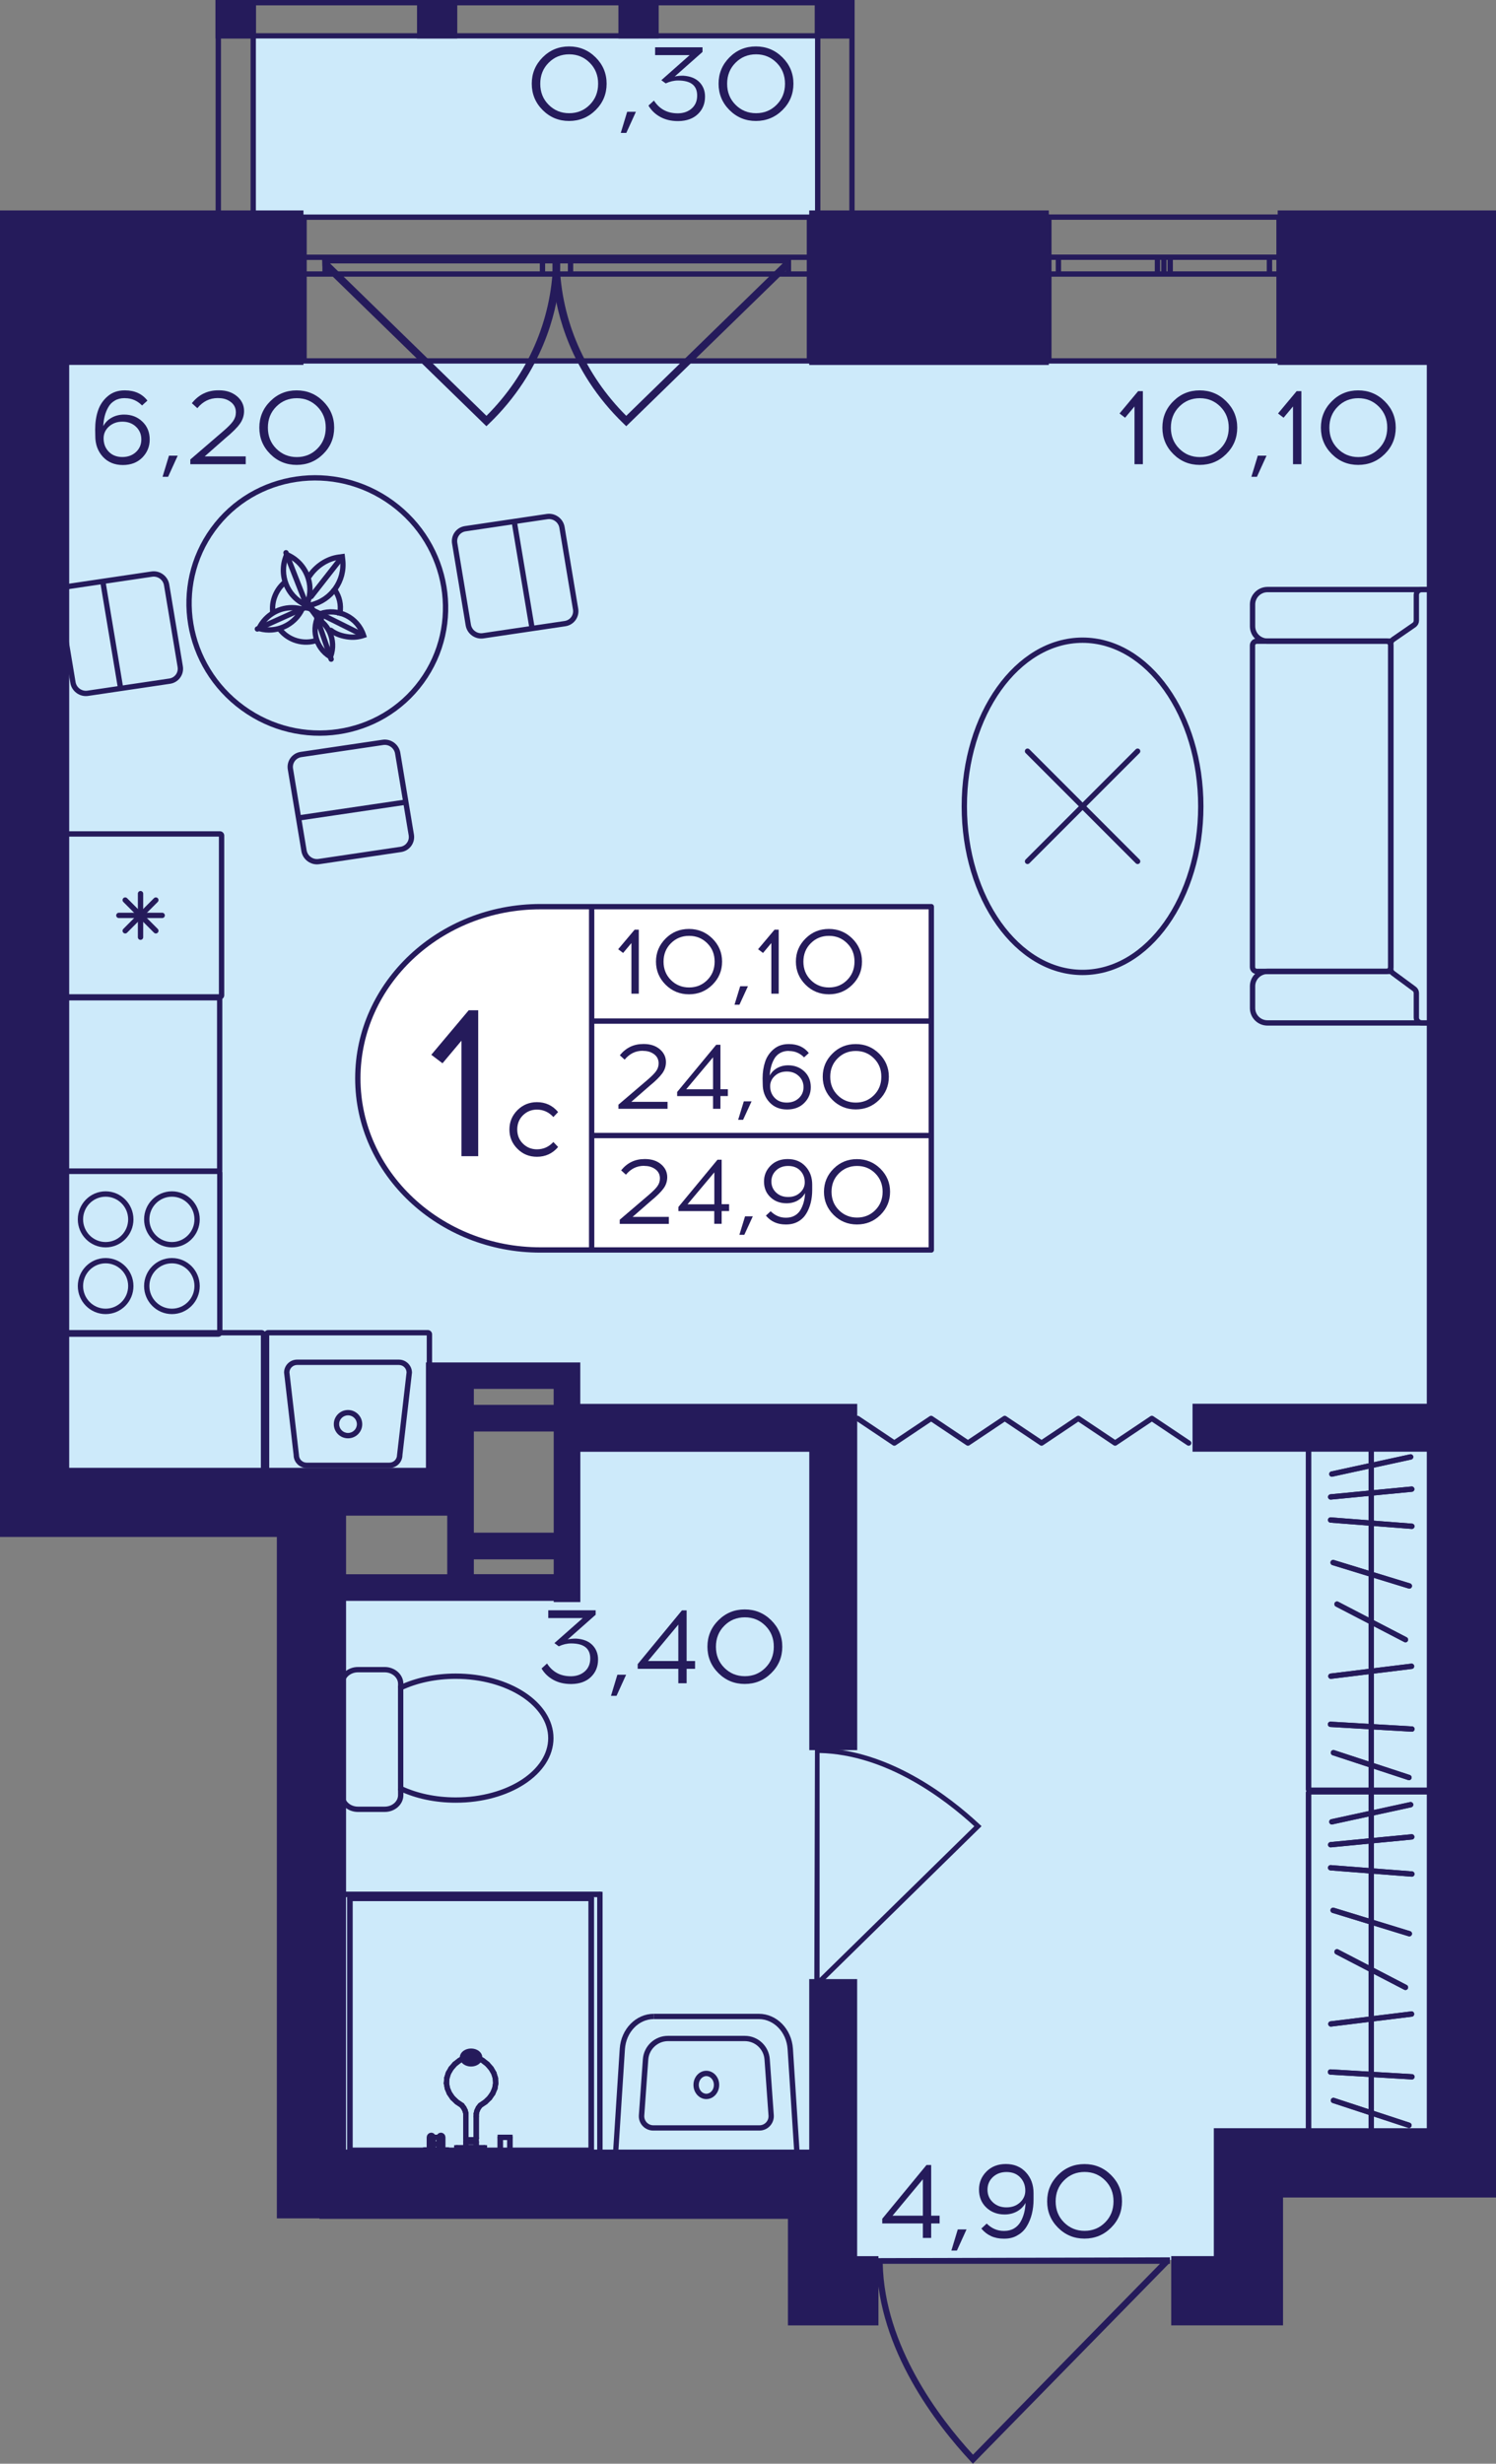 <?xml version="1.0" encoding="utf-8"?>
<!-- Generator: Adobe Illustrator 24.3.0, SVG Export Plug-In . SVG Version: 6.00 Build 0)  -->
<svg version="1.1" id="Слой_1" xmlns="http://www.w3.org/2000/svg" xmlns:xlink="http://www.w3.org/1999/xlink" x="0px" y="0px"
	 viewBox="0 0 243.04 400" style="enable-background:new 0 0 243.04 400;" xml:space="preserve">
<rect x="0" y="0" width="243.04" height="400" fill="#808080" stroke="none"/>
<path style="fill:#CDEAFA;" d="M48.87,356.35c28.83,0,57.66,0,86.49,0c0,3.52,0,7.04,0,10.56c21.91,0,43.82,0,65.73,0
	c0-4.67,0-9.35,0-14.02c12.69,0,25.37,0,38.06,0c0-98.02,0-196.05,0-294.07c-78.42,0-156.84,0-235.26,0c0,61.18,0,122.36,0,183.55
	c23.06,0,46.13,0,69.19,0c0-6.92,0-13.84,0-20.76c6.92,1.15,13.84,2.31,20.76,3.46c0,10.38,0,20.76,0,31.14
	c-14.99,1.09-29.98,2.18-44.98,3.27C48.87,291.76,48.87,324.06,48.87,356.35z"/>
<rect x="40.84" y="5.62" transform="matrix(-1 -1.224647e-16 1.224647e-16 -1 173.786 40.528)" style="fill:#CDEAFA;" width="92.11" height="29.28"/>
<g>
	<path style="fill:none;stroke:#251B5B;stroke-width:0.865;stroke-miterlimit:10;" d="M49.4,35.26l82.1,0V58.6l-82.1,0V35.26z
		 M131.5,35.26l-82.1,0 M131.5,58.6l-82.1,0 M131.5,41.77h-3.41v2.72h3.41V41.77z M90.42,44.49h2.27v-2.72h-2.27V44.49z
		 M128.09,41.77h-35.4v2.72h35.4V41.77z M90.42,41.77h-2.29v2.72l2.29,0V41.77z M49.4,44.49h3.41v-2.72H49.4V44.49z M88.13,41.77
		H52.81v2.72h35.32V41.77z M131.5,41.77h-3.41 M128.09,41.77v2.72 M128.09,44.49h3.41 M90.42,44.49h2.27 M92.69,44.49v-2.72
		 M92.69,41.77h-2.27 M128.09,41.77h-35.4 M92.69,44.49h35.4 M90.42,41.77h-2.29 M88.13,41.77v2.72 M88.13,44.49l2.29,0 M49.4,44.49
		h3.41 M52.81,44.49v-2.72 M52.81,41.77H49.4 M88.13,41.77H52.81 M52.81,44.49h35.32"/>
</g>
<g>
	<path style="fill:none;stroke:#251B5B;stroke-width:0.865;stroke-miterlimit:10;" d="M170.4,35.25l37.39,0V58.6l-37.39,0V35.25z
		 M207.79,35.25l-37.39,0 M207.79,58.6l-37.39,0 M207.79,41.76h-1.55v2.73h1.55V41.76z M189.08,44.49h1.03v-2.73h-1.03V44.49z
		 M206.23,41.76h-16.12v2.73h16.12V41.76z M189.08,41.76h-1.04v2.73h1.04V41.76z M170.4,44.49h1.55v-2.73h-1.55V44.49z
		 M188.04,41.76h-16.09v2.73l16.09,0V41.76z M207.79,41.76h-1.55 M206.23,41.76v2.73 M206.23,44.49h1.55 M189.08,44.49h1.03
		 M190.11,44.49v-2.73 M190.11,41.76h-1.03 M206.23,41.76h-16.12 M190.11,44.49h16.12 M189.08,41.76h-1.04 M188.04,41.76v2.73
		 M188.04,44.49h1.04 M170.4,44.49h1.55 M171.95,44.49v-2.73 M171.95,41.76h-1.55 M188.04,41.76h-16.09 M171.95,44.49l16.09,0"/>
</g>
<g>
	<rect x="35.03" y="0" style="fill:#251B5B;" width="6.54" height="6.25"/>
	<rect x="132.36" y="0" style="fill:#251B5B;" width="6.43" height="6.25"/>
	<rect x="100.47" y="0" style="fill:#251B5B;" width="6.54" height="6.25"/>
	<rect x="67.75" y="0" style="fill:#251B5B;" width="6.54" height="6.25"/>
	<g>
		<path style="fill:#251B5B;" d="M40.71,0.87l0,37.69h-4.81l0-37.69H40.71 M41.57,0h-6.54l0,39.42h6.54L41.57,0L41.57,0z"/>
	</g>
	<g>
		<path style="fill:#251B5B;" d="M137.98,0.87l0,37.69h-4.7l0-37.69H137.98 M138.84,0h-6.43l0,39.42h6.43L138.84,0L138.84,0z"/>
	</g>
	<g>
		<path style="fill:#251B5B;" d="M137.92,0.87v4.52l-102.03,0V0.87L137.92,0.87 M138.79,0L35.03,0v6.25l103.76,0V0L138.79,0z"/>
	</g>
</g>
<g>
	<path style="fill:#251B5B;" d="M101.29,68.76c-2.12-2.04-3.96-4.27-5.52-6.65c-5.56-8.51-5.95-16.46-6-18.07
		c-0.03-1.02-0.01-1.86,0.02-2.39c0.36-0.01,0.72-0.03,1.07-0.04h37.49l0.09-0.08c-0.02,0.58-0.04,1.16-0.06,1.74l-26.64,25.93
		L101.29,68.76z M127.15,42.77H90.92c0.29,9.3,4.08,18.02,10.82,24.74L127.15,42.77z"/>
	<path style="fill:#251B5B;" d="M79.48,68.76c2.12-2.04,3.96-4.27,5.52-6.65c5.56-8.51,5.95-16.46,6-18.07
		c0.03-1.02,0.01-1.86-0.02-2.39c-0.36-0.01-0.72-0.03-1.07-0.04H52.41l-0.09-0.08c0.02,0.58,0.04,1.16,0.06,1.74l26.64,25.93
		L79.48,68.76z M53.62,42.77h36.23c-0.29,9.3-4.08,18.02-10.82,24.74L53.62,42.77z"/>
</g>
<polyline style="fill:none;stroke:#251B5B;stroke-width:0.865;stroke-linecap:round;stroke-linejoin:round;stroke-miterlimit:10;" points="
	139.32,230.29 145.29,234.29 151.27,230.29 157.25,234.29 163.23,230.29 169.21,234.29 175.18,230.29 181.16,234.29 187.13,230.29 
	193.11,234.29 "/>
<path style="fill:#251B5B;" d="M142.28,366.62c0,0.31,0.01,0.6,0.01,0.92h0.13c0.31,13.93,9.66,26.05,15.29,32.09l0.35,0.37
	l31.81-32.46h0.2c0-0.35,0-0.7,0-1.05C174.13,366.53,158.21,366.58,142.28,366.62z M188.45,367.54l-30.38,30.99
	c-5.55-6.04-14.36-17.71-14.66-30.99L188.45,367.54z"/>
<path style="fill:#251B5B;" d="M132.4,283.69c0.25,0,0.49,0.01,0.74,0.01v0.11c11.29,0.25,21.13,7.84,26.02,12.4l0.3,0.28
	l-26.32,25.8v0.17c-0.28,0-0.57,0-0.85,0C132.33,309.53,132.37,296.61,132.4,283.69z M133.15,321.14l25.14-24.64
	c-4.9-4.5-14.36-11.65-25.14-11.89L133.15,321.14z"/>
<g>
	<path style="fill:none;stroke:#251B5B;stroke-width:0.865;stroke-miterlimit:10;" d="M234.37,101.68v-3.55
		c0-1.33-1.09-2.41-2.42-2.41h-0.97l-25.07,0c-1.33,0-2.42,1.09-2.42,2.41v3.55c0,1.34,1.09,2.41,2.42,2.41l20.17,0"/>
	<path style="fill:none;stroke:#251B5B;stroke-width:0.865;stroke-miterlimit:10;" d="M234.37,160.12v3.55
		c0,1.34-1.09,2.41-2.42,2.41h-0.97l-25.07,0c-1.33,0-2.42-1.07-2.42-2.41v-3.55c0-1.33,1.09-2.41,2.42-2.41l20.14,0"/>
	<path style="fill:none;stroke:#251B5B;stroke-width:0.865;stroke-miterlimit:10;" d="M203.48,157.01l0-52.21
		c0-0.39,0.31-0.7,0.7-0.7l21.07,0c0.39,0,0.7,0.31,0.7,0.7l0,52.21c0,0.39-0.31,0.7-0.7,0.7h-21.07
		C203.79,157.71,203.48,157.4,203.48,157.01z"/>
	<path style="fill:none;stroke:#251B5B;stroke-width:0.865;stroke-miterlimit:10;" d="M229.75,160.55l-3.46-2.55
		c-0.22-0.16-0.35-0.42-0.35-0.69l0-52.77c0-0.28,0.14-0.55,0.37-0.71l3.42-2.36c0.23-0.16,0.37-0.43,0.37-0.71v-4.18
		c0-0.48,0.39-0.86,0.87-0.86h0.97c1.34,0,2.42,1.08,2.42,2.41l0,65.54c0,1.33-1.09,2.41-2.42,2.41h-0.97
		c-0.48,0-0.87-0.39-0.87-0.86v-3.98C230.1,160.97,229.98,160.72,229.75,160.55z"/>
</g>
<g>
	
		<ellipse style="fill:none;stroke:#251B5B;stroke-width:0.865;stroke-miterlimit:10;" cx="175.87" cy="130.91" rx="19.21" ry="26.97"/>
	<g>
		
			<line style="fill:none;stroke:#251B5B;stroke-width:0.865;stroke-linecap:round;stroke-miterlimit:10;" x1="184.82" y1="139.85" x2="166.93" y2="121.96"/>
		
			<line style="fill:none;stroke:#251B5B;stroke-width:0.865;stroke-linecap:round;stroke-miterlimit:10;" x1="184.82" y1="121.96" x2="166.93" y2="139.85"/>
	</g>
</g>
<g>
	<g>
		<g>
			<path style="fill:#251B5B;" d="M232.51,291.34v55.35h-19.49v-55.35H232.51 M232.77,290.48h-20.01c-0.33,0-0.6,0.27-0.6,0.6v55.88
				c0,0.33,0.27,0.6,0.6,0.6h20.01c0.33,0,0.6-0.27,0.6-0.6v-55.88C233.37,290.75,233.11,290.48,232.77,290.48L232.77,290.48z"/>
		</g>
	</g>
	
		<line style="fill:none;stroke:#251B5B;stroke-width:0.865;stroke-miterlimit:10;" x1="222.77" y1="347.57" x2="222.77" y2="290.67"/>
	
		<line style="fill:none;stroke:#251B5B;stroke-width:0.865;stroke-linecap:round;stroke-miterlimit:10;" x1="229.38" y1="337.18" x2="216.15" y2="336.4"/>
	
		<line style="fill:none;stroke:#251B5B;stroke-width:0.865;stroke-linecap:round;stroke-miterlimit:10;" x1="229.32" y1="326.99" x2="216.21" y2="328.6"/>
	
		<line style="fill:none;stroke:#251B5B;stroke-width:0.865;stroke-linecap:round;stroke-miterlimit:10;" x1="229.17" y1="293" x2="216.37" y2="295.78"/>
	
		<line style="fill:none;stroke:#251B5B;stroke-width:0.865;stroke-linecap:round;stroke-miterlimit:10;" x1="228.33" y1="322.66" x2="217.21" y2="316.89"/>
	
		<line style="fill:none;stroke:#251B5B;stroke-width:0.865;stroke-linecap:round;stroke-miterlimit:10;" x1="228.96" y1="313.95" x2="216.58" y2="310.15"/>
	
		<line style="fill:none;stroke:#251B5B;stroke-width:0.865;stroke-linecap:round;stroke-miterlimit:10;" x1="229.37" y1="304.26" x2="216.17" y2="303.24"/>
	
		<line style="fill:none;stroke:#251B5B;stroke-width:0.865;stroke-linecap:round;stroke-miterlimit:10;" x1="229.35" y1="298.23" x2="216.18" y2="299.5"/>
	
		<line style="fill:none;stroke:#251B5B;stroke-width:0.865;stroke-linecap:round;stroke-miterlimit:10;" x1="228.9" y1="345.05" x2="216.63" y2="341.02"/>
	<g>
		<g>
			<path style="fill:#251B5B;" d="M232.51,291.34v55.35h-19.49v-55.35H232.51 M232.77,290.48h-20.01c-0.33,0-0.6,0.27-0.6,0.6v55.88
				c0,0.33,0.27,0.6,0.6,0.6h20.01c0.33,0,0.6-0.27,0.6-0.6v-55.88C233.37,290.75,233.11,290.48,232.77,290.48L232.77,290.48z"/>
		</g>
	</g>
	
		<line style="fill:none;stroke:#251B5B;stroke-width:0.865;stroke-miterlimit:10;" x1="222.77" y1="347.57" x2="222.77" y2="290.67"/>
	
		<line style="fill:none;stroke:#251B5B;stroke-width:0.865;stroke-linecap:round;stroke-miterlimit:10;" x1="229.38" y1="337.18" x2="216.15" y2="336.4"/>
	
		<line style="fill:none;stroke:#251B5B;stroke-width:0.865;stroke-linecap:round;stroke-miterlimit:10;" x1="229.32" y1="326.99" x2="216.21" y2="328.6"/>
	
		<line style="fill:none;stroke:#251B5B;stroke-width:0.865;stroke-linecap:round;stroke-miterlimit:10;" x1="229.17" y1="293" x2="216.37" y2="295.78"/>
	
		<line style="fill:none;stroke:#251B5B;stroke-width:0.865;stroke-linecap:round;stroke-miterlimit:10;" x1="228.33" y1="322.66" x2="217.21" y2="316.89"/>
	
		<line style="fill:none;stroke:#251B5B;stroke-width:0.865;stroke-linecap:round;stroke-miterlimit:10;" x1="228.96" y1="313.95" x2="216.58" y2="310.15"/>
	
		<line style="fill:none;stroke:#251B5B;stroke-width:0.865;stroke-linecap:round;stroke-miterlimit:10;" x1="229.37" y1="304.26" x2="216.17" y2="303.24"/>
	
		<line style="fill:none;stroke:#251B5B;stroke-width:0.865;stroke-linecap:round;stroke-miterlimit:10;" x1="229.35" y1="298.23" x2="216.18" y2="299.5"/>
	
		<line style="fill:none;stroke:#251B5B;stroke-width:0.865;stroke-linecap:round;stroke-miterlimit:10;" x1="228.9" y1="345.05" x2="216.63" y2="341.02"/>
</g>
<g>
	<g>
		<g>
			<path style="fill:#251B5B;" d="M232.51,234.89v55.35h-19.49v-55.35H232.51 M232.77,234.02h-20.01c-0.33,0-0.6,0.27-0.6,0.6v55.88
				c0,0.33,0.27,0.6,0.6,0.6h20.01c0.33,0,0.6-0.27,0.6-0.6v-55.88C233.37,234.29,233.11,234.02,232.77,234.02L232.77,234.02z"/>
		</g>
	</g>
	
		<line style="fill:none;stroke:#251B5B;stroke-width:0.865;stroke-miterlimit:10;" x1="222.77" y1="291.12" x2="222.77" y2="234.22"/>
	
		<line style="fill:none;stroke:#251B5B;stroke-width:0.865;stroke-linecap:round;stroke-miterlimit:10;" x1="229.38" y1="280.72" x2="216.15" y2="279.95"/>
	
		<line style="fill:none;stroke:#251B5B;stroke-width:0.865;stroke-linecap:round;stroke-miterlimit:10;" x1="229.32" y1="270.53" x2="216.21" y2="272.14"/>
	
		<line style="fill:none;stroke:#251B5B;stroke-width:0.865;stroke-linecap:round;stroke-miterlimit:10;" x1="229.17" y1="236.54" x2="216.37" y2="239.32"/>
	
		<line style="fill:none;stroke:#251B5B;stroke-width:0.865;stroke-linecap:round;stroke-miterlimit:10;" x1="228.33" y1="266.21" x2="217.21" y2="260.44"/>
	
		<line style="fill:none;stroke:#251B5B;stroke-width:0.865;stroke-linecap:round;stroke-miterlimit:10;" x1="228.96" y1="257.49" x2="216.58" y2="253.69"/>
	
		<line style="fill:none;stroke:#251B5B;stroke-width:0.865;stroke-linecap:round;stroke-miterlimit:10;" x1="229.37" y1="247.8" x2="216.17" y2="246.78"/>
	
		<line style="fill:none;stroke:#251B5B;stroke-width:0.865;stroke-linecap:round;stroke-miterlimit:10;" x1="229.35" y1="241.77" x2="216.18" y2="243.04"/>
	
		<line style="fill:none;stroke:#251B5B;stroke-width:0.865;stroke-linecap:round;stroke-miterlimit:10;" x1="228.9" y1="288.59" x2="216.63" y2="284.56"/>
	<g>
		<g>
			<path style="fill:#251B5B;" d="M232.51,234.89v55.35h-19.49v-55.35H232.51 M232.77,234.02h-20.01c-0.33,0-0.6,0.27-0.6,0.6v55.88
				c0,0.33,0.27,0.6,0.6,0.6h20.01c0.33,0,0.6-0.27,0.6-0.6v-55.88C233.37,234.29,233.11,234.02,232.77,234.02L232.77,234.02z"/>
		</g>
	</g>
	
		<line style="fill:none;stroke:#251B5B;stroke-width:0.865;stroke-miterlimit:10;" x1="222.77" y1="291.12" x2="222.77" y2="234.22"/>
	
		<line style="fill:none;stroke:#251B5B;stroke-width:0.865;stroke-linecap:round;stroke-miterlimit:10;" x1="229.38" y1="280.72" x2="216.15" y2="279.95"/>
	
		<line style="fill:none;stroke:#251B5B;stroke-width:0.865;stroke-linecap:round;stroke-miterlimit:10;" x1="229.32" y1="270.53" x2="216.21" y2="272.14"/>
	
		<line style="fill:none;stroke:#251B5B;stroke-width:0.865;stroke-linecap:round;stroke-miterlimit:10;" x1="229.17" y1="236.54" x2="216.37" y2="239.32"/>
	
		<line style="fill:none;stroke:#251B5B;stroke-width:0.865;stroke-linecap:round;stroke-miterlimit:10;" x1="228.33" y1="266.21" x2="217.21" y2="260.44"/>
	
		<line style="fill:none;stroke:#251B5B;stroke-width:0.865;stroke-linecap:round;stroke-miterlimit:10;" x1="228.96" y1="257.49" x2="216.58" y2="253.69"/>
	
		<line style="fill:none;stroke:#251B5B;stroke-width:0.865;stroke-linecap:round;stroke-miterlimit:10;" x1="229.37" y1="247.8" x2="216.17" y2="246.78"/>
	
		<line style="fill:none;stroke:#251B5B;stroke-width:0.865;stroke-linecap:round;stroke-miterlimit:10;" x1="229.35" y1="241.77" x2="216.18" y2="243.04"/>
	
		<line style="fill:none;stroke:#251B5B;stroke-width:0.865;stroke-linecap:round;stroke-miterlimit:10;" x1="228.9" y1="288.59" x2="216.63" y2="284.56"/>
</g>
<g>
	<g>
		<path style="fill:#251B5B;" d="M114.75,337.07c0.68,0,1.23,0.64,1.23,1.43c0,0.79-0.55,1.43-1.23,1.43
			c-0.68,0-1.23-0.64-1.23-1.43S114.08,337.07,114.75,337.07 M114.75,336.2c-1.16,0-2.09,1.03-2.09,2.3c0,1.27,0.94,2.3,2.09,2.3
			c1.16,0,2.09-1.03,2.09-2.3C116.85,337.23,115.91,336.2,114.75,336.2L114.75,336.2z"/>
	</g>
	<g>
		<path style="fill:#251B5B;" d="M106.23,326.95v0.86l17.04,0c2.45,0,4.51,2.14,4.68,4.87l1.06,16.43l-28.54,0l1.06-16.43
			c0.18-2.73,2.23-4.87,4.68-4.87V326.95 M106.23,326.95c-2.92,0-5.34,2.48-5.55,5.67l-1.12,17.36l30.38,0l-1.12-17.36
			c-0.21-3.2-2.63-5.67-5.55-5.67L106.23,326.95L106.23,326.95z"/>
	</g>
	<g>
		<path style="fill:#251B5B;" d="M121,331.39c1.68,0,3.08,1.31,3.2,2.99l0.65,9.09c0.03,0.41-0.11,0.81-0.39,1.11
			c-0.28,0.3-0.66,0.47-1.07,0.47l-17.26,0c-0.41,0-0.79-0.17-1.07-0.47c-0.28-0.3-0.42-0.7-0.39-1.11l0.65-9.09
			c0.12-1.67,1.53-2.99,3.2-2.99H121 M121,330.53h-12.49c-2.14,0-3.91,1.65-4.07,3.79l-0.65,9.09c-0.1,1.35,0.97,2.5,2.33,2.5
			l17.26,0c1.35,0,2.42-1.15,2.33-2.5l-0.65-9.09C124.91,332.18,123.14,330.53,121,330.53L121,330.53z"/>
	</g>
</g>
<g>
	<g>
		<path style="fill:none;stroke:#251B5B;stroke-width:0.865;stroke-miterlimit:10;" d="M65.1,274.02v-0.64c0-1.26-1.17-2.3-2.6-2.3
			h-4.34c-1.45,0-2.6,1.03-2.6,2.3v18.07c0,1.26,1.15,2.3,2.6,2.3h4.34c1.43,0,2.6-1.03,2.6-2.3v-1.06"/>
	</g>
	<g>
		<path style="fill:none;stroke:#251B5B;stroke-width:0.865;stroke-miterlimit:10;" d="M89.49,282.2c0-5.55-6.91-10.06-15.45-10.06
			c-3.33,0-6.43,0.68-8.95,1.87v16.37c2.52,1.19,5.62,1.87,8.95,1.87C82.58,292.26,89.49,287.76,89.49,282.2z"/>
	</g>
</g>
<g>
	<polyline style="fill:none;stroke:#251B5B;stroke-width:0.865;stroke-miterlimit:10;" points="55.45,349.78 55.45,307.57 
		97.46,307.57 97.46,349.78 55.45,349.78 	"/>
	<path style="fill:none;stroke:#251B5B;stroke-width:0.865;stroke-miterlimit:10;" d="M97.49,349.99l-42,0
		c-0.17,0-0.31-0.09-0.31-0.21c0-0.12,0.14-0.21,0.31-0.21l41.97,0c0.17,0,0.31,0.09,0.31,0.21
		C97.77,349.89,97.65,349.98,97.49,349.99z"/>
	
		<line style="fill:none;stroke:#251B5B;stroke-width:0.865;stroke-linecap:round;stroke-linejoin:round;" x1="97.46" y1="307.57" x2="97.46" y2="349.78"/>
	
		<line style="fill:none;stroke:#251B5B;stroke-width:0.865;stroke-linecap:round;stroke-linejoin:round;" x1="55.45" y1="307.57" x2="97.46" y2="307.57"/>
	<path style="fill:none;stroke:#251B5B;stroke-width:0.865;stroke-miterlimit:10;" d="M55.45,349.99c-0.17,0-0.31-0.09-0.31-0.21
		l0-42.2c0-0.12,0.14-0.21,0.31-0.21s0.31,0.09,0.31,0.21l0,42.2C55.76,349.9,55.62,349.99,55.45,349.99z"/>
	<polyline style="fill:none;stroke:#251B5B;stroke-width:0.865;stroke-miterlimit:10;" points="56.85,349.12 56.85,308.23 
		96.05,308.23 96.05,349.12 56.85,349.12 	"/>
	
		<line style="fill:none;stroke:#251B5B;stroke-width:0.865;stroke-linecap:round;stroke-linejoin:round;" x1="96.05" y1="349.12" x2="56.85" y2="349.12"/>
	
		<line style="fill:none;stroke:#251B5B;stroke-width:0.865;stroke-linecap:round;stroke-linejoin:round;" x1="96.05" y1="308.23" x2="96.05" y2="349.12"/>
	
		<line style="fill:none;stroke:#251B5B;stroke-width:0.865;stroke-linecap:round;stroke-linejoin:round;" x1="56.85" y1="308.23" x2="96.05" y2="308.23"/>
	
		<line style="fill:none;stroke:#251B5B;stroke-width:0.865;stroke-linecap:round;stroke-linejoin:round;" x1="56.85" y1="349.12" x2="56.85" y2="308.23"/>
	<polyline style="fill:none;stroke:#251B5B;stroke-width:0.865;stroke-miterlimit:10;" points="70.06,349.6 70.06,348.09 
		71.63,348.09 71.63,349.6 70.06,349.6 	"/>
	<path style="fill:none;stroke:#251B5B;stroke-width:0.865;stroke-miterlimit:10;" d="M71.94,349.38c0,0.18-0.14,0.32-0.31,0.32
		h-1.57c-0.17,0-0.31-0.15-0.31-0.33c0-0.18,0.14-0.33,0.31-0.33h1.57c0.17,0,0.31,0.15,0.31,0.32
		C71.94,349.37,71.94,349.38,71.94,349.38z"/>
	<path style="fill:none;stroke:#251B5B;stroke-width:0.865;stroke-miterlimit:10;" d="M71.63,349.7c-0.17,0-0.31-0.15-0.31-0.33
		v-2.36c0-0.18,0.14-0.33,0.31-0.33c0.17,0,0.31,0.15,0.31,0.33l0,2.36C71.94,349.55,71.8,349.7,71.63,349.7z"/>
	
		<line style="fill:none;stroke:#251B5B;stroke-width:0.865;stroke-linecap:round;stroke-linejoin:round;" x1="70.06" y1="347.01" x2="71.63" y2="347.01"/>
	<path style="fill:none;stroke:#251B5B;stroke-width:0.865;stroke-miterlimit:10;" d="M70.06,349.7c-0.17,0-0.31-0.15-0.31-0.33
		l0-2.36c0-0.18,0.14-0.33,0.31-0.33s0.31,0.15,0.31,0.33v2.36C70.38,349.55,70.24,349.7,70.06,349.7z"/>
	<polyline style="fill:none;stroke:#251B5B;stroke-width:0.865;stroke-miterlimit:10;" points="81.27,349.37 81.27,347.01 
		82.84,347.01 82.84,349.37 81.27,349.37 	"/>
	
		<line style="fill:none;stroke:#251B5B;stroke-width:0.865;stroke-linecap:round;stroke-linejoin:round;" x1="82.84" y1="349.37" x2="81.27" y2="349.37"/>
	
		<line style="fill:none;stroke:#251B5B;stroke-width:0.865;stroke-linecap:round;stroke-linejoin:round;" x1="82.84" y1="347.01" x2="82.84" y2="349.37"/>
	
		<line style="fill:none;stroke:#251B5B;stroke-width:0.865;stroke-linecap:round;stroke-linejoin:round;" x1="81.27" y1="347.01" x2="82.84" y2="347.01"/>
	
		<line style="fill:none;stroke:#251B5B;stroke-width:0.865;stroke-linecap:round;stroke-linejoin:round;" x1="81.27" y1="349.37" x2="81.27" y2="347.01"/>
	<polyline style="fill:none;stroke:#251B5B;stroke-width:0.865;stroke-miterlimit:10;" points="69.03,349.66 69.03,349.37 
		72.67,349.37 72.67,349.66 69.03,349.66 	"/>
	<path style="fill:none;stroke:#251B5B;stroke-width:0.865;stroke-miterlimit:10;" d="M72.67,350h-3.63
		c-0.17,0-0.31-0.15-0.31-0.33s0.14-0.33,0.31-0.33h3.62c0,0,0,0,0.01,0c0.17,0,0.31,0.15,0.31,0.32
		C72.97,349.84,72.84,349.99,72.67,350z"/>
	<path style="fill:none;stroke:#251B5B;stroke-width:0.865;stroke-miterlimit:10;" d="M72.66,349.99c-0.17,0-0.31-0.15-0.31-0.33
		v-0.29c0-0.18,0.14-0.33,0.31-0.33s0.31,0.15,0.31,0.33v0.29C72.97,349.84,72.83,349.99,72.66,349.99z"/>
	<path style="fill:none;stroke:#251B5B;stroke-width:0.865;stroke-miterlimit:10;" d="M72.67,349.71h-3.63
		c-0.17,0-0.31-0.15-0.31-0.33c0-0.18,0.14-0.33,0.31-0.33h3.62c0,0,0,0,0.01,0c0.17,0,0.31,0.15,0.31,0.32
		C72.97,349.55,72.84,349.7,72.67,349.71z"/>
	<path style="fill:none;stroke:#251B5B;stroke-width:0.865;stroke-miterlimit:10;" d="M69.03,349.99c-0.17,0-0.31-0.15-0.31-0.33
		v-0.29c0-0.18,0.14-0.33,0.31-0.33s0.31,0.15,0.31,0.33v0.29C69.34,349.84,69.2,349.99,69.03,349.99z"/>
	<polyline style="fill:none;stroke:#251B5B;stroke-width:0.865;stroke-miterlimit:10;" points="80.23,349.66 80.23,349.37 
		83.87,349.37 83.87,349.66 80.23,349.66 	"/>
	
		<line style="fill:none;stroke:#251B5B;stroke-width:0.865;stroke-linecap:round;stroke-linejoin:round;" x1="83.87" y1="349.66" x2="80.23" y2="349.66"/>
	
		<line style="fill:none;stroke:#251B5B;stroke-width:0.865;stroke-linecap:round;stroke-linejoin:round;" x1="83.87" y1="349.37" x2="83.87" y2="349.66"/>
	
		<line style="fill:none;stroke:#251B5B;stroke-width:0.865;stroke-linecap:round;stroke-linejoin:round;" x1="80.23" y1="349.37" x2="83.87" y2="349.37"/>
	
		<line style="fill:none;stroke:#251B5B;stroke-width:0.865;stroke-linecap:round;stroke-linejoin:round;" x1="80.23" y1="349.66" x2="80.23" y2="349.37"/>
	<polyline style="fill:none;stroke:#251B5B;stroke-width:0.865;stroke-miterlimit:10;" points="76.15,347.4 76.08,347.41 
		76.02,347.4 75.95,347.39 75.89,347.37 75.84,347.34 75.79,347.3 75.75,347.27 75.72,347.22 75.7,347.17 75.69,347.12 
		75.69,343.63 75.69,343.15 75.57,342.68 75.35,342.24 75.04,341.82 74.21,341.26 73.52,340.6 73.01,339.85 72.68,339.06 
		72.53,338.24 72.59,337.4 72.84,336.59 73.28,335.83 73.89,335.12 74.66,334.52 74.99,334.33 75.35,334.19 75.74,334.09 
		76.15,334.04 76.92,334.04 77.32,334.09 77.71,334.19 78.08,334.33 78.4,334.52 79.17,335.12 79.79,335.83 80.23,336.59 
		80.48,337.4 80.53,338.24 80.39,339.06 80.06,339.85 79.54,340.6 78.86,341.26 78.03,341.82 77.71,342.24 77.5,342.68 
		77.38,343.15 77.37,343.63 77.37,347.12 77.37,347.17 77.35,347.22 77.32,347.27 77.28,347.3 77.23,347.34 77.18,347.37 
		77.12,347.39 77.05,347.4 76.98,347.41 76.92,347.4 76.15,347.4 	"/>
	
		<line style="fill:none;stroke:#251B5B;stroke-width:0.865;stroke-linecap:round;stroke-linejoin:round;" x1="76.92" y1="347.4" x2="76.15" y2="347.4"/>
	
		<line style="fill:none;stroke:#251B5B;stroke-width:0.865;stroke-linecap:round;stroke-linejoin:round;" x1="76.98" y1="347.41" x2="76.92" y2="347.4"/>
	
		<line style="fill:none;stroke:#251B5B;stroke-width:0.865;stroke-linecap:round;stroke-linejoin:round;" x1="77.05" y1="347.4" x2="76.98" y2="347.41"/>
	
		<line style="fill:none;stroke:#251B5B;stroke-width:0.865;stroke-linecap:round;stroke-linejoin:round;" x1="77.12" y1="347.39" x2="77.05" y2="347.4"/>
	
		<line style="fill:none;stroke:#251B5B;stroke-width:0.865;stroke-linecap:round;stroke-linejoin:round;" x1="77.18" y1="347.37" x2="77.12" y2="347.39"/>
	
		<line style="fill:none;stroke:#251B5B;stroke-width:0.865;stroke-linecap:round;stroke-linejoin:round;" x1="77.23" y1="347.34" x2="77.18" y2="347.37"/>
	
		<line style="fill:none;stroke:#251B5B;stroke-width:0.865;stroke-linecap:round;stroke-linejoin:round;" x1="77.28" y1="347.3" x2="77.23" y2="347.34"/>
	
		<line style="fill:none;stroke:#251B5B;stroke-width:0.865;stroke-linecap:round;stroke-linejoin:round;" x1="77.32" y1="347.26" x2="77.28" y2="347.3"/>
	
		<line style="fill:none;stroke:#251B5B;stroke-width:0.865;stroke-linecap:round;stroke-linejoin:round;" x1="77.35" y1="347.22" x2="77.32" y2="347.26"/>
	
		<line style="fill:none;stroke:#251B5B;stroke-width:0.865;stroke-linecap:round;stroke-linejoin:round;" x1="77.37" y1="347.17" x2="77.35" y2="347.22"/>
	
		<line style="fill:none;stroke:#251B5B;stroke-width:0.865;stroke-linecap:round;stroke-linejoin:round;" x1="77.37" y1="347.12" x2="77.37" y2="347.17"/>
	
		<line style="fill:none;stroke:#251B5B;stroke-width:0.865;stroke-linecap:round;stroke-linejoin:round;" x1="77.37" y1="343.63" x2="77.37" y2="347.12"/>
	
		<line style="fill:none;stroke:#251B5B;stroke-width:0.865;stroke-linecap:round;stroke-linejoin:round;" x1="77.38" y1="343.15" x2="77.37" y2="343.63"/>
	
		<line style="fill:none;stroke:#251B5B;stroke-width:0.865;stroke-linecap:round;stroke-linejoin:round;" x1="77.5" y1="342.68" x2="77.38" y2="343.15"/>
	
		<line style="fill:none;stroke:#251B5B;stroke-width:0.865;stroke-linecap:round;stroke-linejoin:round;" x1="77.71" y1="342.24" x2="77.5" y2="342.68"/>
	
		<line style="fill:none;stroke:#251B5B;stroke-width:0.865;stroke-linecap:round;stroke-linejoin:round;" x1="78.03" y1="341.82" x2="77.71" y2="342.24"/>
	
		<line style="fill:none;stroke:#251B5B;stroke-width:0.865;stroke-linecap:round;stroke-linejoin:round;" x1="78.86" y1="341.26" x2="78.03" y2="341.82"/>
	
		<line style="fill:none;stroke:#251B5B;stroke-width:0.865;stroke-linecap:round;stroke-linejoin:round;" x1="79.54" y1="340.6" x2="78.86" y2="341.26"/>
	
		<line style="fill:none;stroke:#251B5B;stroke-width:0.865;stroke-linecap:round;stroke-linejoin:round;" x1="80.06" y1="339.85" x2="79.54" y2="340.6"/>
	
		<line style="fill:none;stroke:#251B5B;stroke-width:0.865;stroke-linecap:round;stroke-linejoin:round;" x1="80.39" y1="339.06" x2="80.06" y2="339.85"/>
	
		<line style="fill:none;stroke:#251B5B;stroke-width:0.865;stroke-linecap:round;stroke-linejoin:round;" x1="80.53" y1="338.24" x2="80.39" y2="339.06"/>
	
		<line style="fill:none;stroke:#251B5B;stroke-width:0.865;stroke-linecap:round;stroke-linejoin:round;" x1="80.48" y1="337.4" x2="80.53" y2="338.24"/>
	
		<line style="fill:none;stroke:#251B5B;stroke-width:0.865;stroke-linecap:round;stroke-linejoin:round;" x1="80.23" y1="336.59" x2="80.48" y2="337.4"/>
	
		<line style="fill:none;stroke:#251B5B;stroke-width:0.865;stroke-linecap:round;stroke-linejoin:round;" x1="79.79" y1="335.83" x2="80.23" y2="336.59"/>
	
		<line style="fill:none;stroke:#251B5B;stroke-width:0.865;stroke-linecap:round;stroke-linejoin:round;" x1="79.17" y1="335.12" x2="79.79" y2="335.83"/>
	
		<line style="fill:none;stroke:#251B5B;stroke-width:0.865;stroke-linecap:round;stroke-linejoin:round;" x1="78.4" y1="334.52" x2="79.17" y2="335.12"/>
	
		<line style="fill:none;stroke:#251B5B;stroke-width:0.865;stroke-linecap:round;stroke-linejoin:round;" x1="78.08" y1="334.33" x2="78.4" y2="334.52"/>
	
		<line style="fill:none;stroke:#251B5B;stroke-width:0.865;stroke-linecap:round;stroke-linejoin:round;" x1="77.71" y1="334.19" x2="78.08" y2="334.33"/>
	
		<line style="fill:none;stroke:#251B5B;stroke-width:0.865;stroke-linecap:round;stroke-linejoin:round;" x1="77.32" y1="334.09" x2="77.71" y2="334.19"/>
	
		<line style="fill:none;stroke:#251B5B;stroke-width:0.865;stroke-linecap:round;stroke-linejoin:round;" x1="76.92" y1="334.04" x2="77.32" y2="334.09"/>
	
		<line style="fill:none;stroke:#251B5B;stroke-width:0.865;stroke-linecap:round;stroke-linejoin:round;" x1="76.15" y1="334.04" x2="76.92" y2="334.04"/>
	
		<line style="fill:none;stroke:#251B5B;stroke-width:0.865;stroke-linecap:round;stroke-linejoin:round;" x1="75.74" y1="334.09" x2="76.15" y2="334.04"/>
	
		<line style="fill:none;stroke:#251B5B;stroke-width:0.865;stroke-linecap:round;stroke-linejoin:round;" x1="75.35" y1="334.19" x2="75.74" y2="334.09"/>
	
		<line style="fill:none;stroke:#251B5B;stroke-width:0.865;stroke-linecap:round;stroke-linejoin:round;" x1="74.99" y1="334.33" x2="75.35" y2="334.19"/>
	
		<line style="fill:none;stroke:#251B5B;stroke-width:0.865;stroke-linecap:round;stroke-linejoin:round;" x1="74.66" y1="334.52" x2="74.99" y2="334.33"/>
	
		<line style="fill:none;stroke:#251B5B;stroke-width:0.865;stroke-linecap:round;stroke-linejoin:round;" x1="73.89" y1="335.12" x2="74.66" y2="334.52"/>
	
		<line style="fill:none;stroke:#251B5B;stroke-width:0.865;stroke-linecap:round;stroke-linejoin:round;" x1="73.28" y1="335.83" x2="73.89" y2="335.12"/>
	
		<line style="fill:none;stroke:#251B5B;stroke-width:0.865;stroke-linecap:round;stroke-linejoin:round;" x1="72.84" y1="336.59" x2="73.28" y2="335.83"/>
	
		<line style="fill:none;stroke:#251B5B;stroke-width:0.865;stroke-linecap:round;stroke-linejoin:round;" x1="72.59" y1="337.4" x2="72.84" y2="336.59"/>
	
		<line style="fill:none;stroke:#251B5B;stroke-width:0.865;stroke-linecap:round;stroke-linejoin:round;" x1="72.53" y1="338.24" x2="72.59" y2="337.4"/>
	
		<line style="fill:none;stroke:#251B5B;stroke-width:0.865;stroke-linecap:round;stroke-linejoin:round;" x1="72.68" y1="339.06" x2="72.53" y2="338.24"/>
	
		<line style="fill:none;stroke:#251B5B;stroke-width:0.865;stroke-linecap:round;stroke-linejoin:round;" x1="73.01" y1="339.85" x2="72.68" y2="339.06"/>
	
		<line style="fill:none;stroke:#251B5B;stroke-width:0.865;stroke-linecap:round;stroke-linejoin:round;" x1="73.52" y1="340.6" x2="73.01" y2="339.85"/>
	
		<line style="fill:none;stroke:#251B5B;stroke-width:0.865;stroke-linecap:round;stroke-linejoin:round;" x1="74.21" y1="341.26" x2="73.52" y2="340.6"/>
	
		<line style="fill:none;stroke:#251B5B;stroke-width:0.865;stroke-linecap:round;stroke-linejoin:round;" x1="75.04" y1="341.82" x2="74.21" y2="341.26"/>
	
		<line style="fill:none;stroke:#251B5B;stroke-width:0.865;stroke-linecap:round;stroke-linejoin:round;" x1="75.35" y1="342.24" x2="75.04" y2="341.82"/>
	
		<line style="fill:none;stroke:#251B5B;stroke-width:0.865;stroke-linecap:round;stroke-linejoin:round;" x1="75.57" y1="342.68" x2="75.35" y2="342.24"/>
	
		<line style="fill:none;stroke:#251B5B;stroke-width:0.865;stroke-linecap:round;stroke-linejoin:round;" x1="75.69" y1="343.15" x2="75.57" y2="342.68"/>
	
		<line style="fill:none;stroke:#251B5B;stroke-width:0.865;stroke-linecap:round;stroke-linejoin:round;" x1="75.69" y1="343.63" x2="75.69" y2="343.15"/>
	
		<line style="fill:none;stroke:#251B5B;stroke-width:0.865;stroke-linecap:round;stroke-linejoin:round;" x1="75.69" y1="347.12" x2="75.69" y2="343.63"/>
	
		<line style="fill:none;stroke:#251B5B;stroke-width:0.865;stroke-linecap:round;stroke-linejoin:round;" x1="75.7" y1="347.17" x2="75.69" y2="347.12"/>
	
		<line style="fill:none;stroke:#251B5B;stroke-width:0.865;stroke-linecap:round;stroke-linejoin:round;" x1="75.72" y1="347.22" x2="75.7" y2="347.17"/>
	
		<line style="fill:none;stroke:#251B5B;stroke-width:0.865;stroke-linecap:round;stroke-linejoin:round;" x1="75.75" y1="347.26" x2="75.72" y2="347.22"/>
	
		<line style="fill:none;stroke:#251B5B;stroke-width:0.865;stroke-linecap:round;stroke-linejoin:round;" x1="75.79" y1="347.3" x2="75.75" y2="347.26"/>
	
		<line style="fill:none;stroke:#251B5B;stroke-width:0.865;stroke-linecap:round;stroke-linejoin:round;" x1="75.84" y1="347.34" x2="75.79" y2="347.3"/>
	
		<line style="fill:none;stroke:#251B5B;stroke-width:0.865;stroke-linecap:round;stroke-linejoin:round;" x1="75.89" y1="347.37" x2="75.84" y2="347.34"/>
	
		<line style="fill:none;stroke:#251B5B;stroke-width:0.865;stroke-linecap:round;stroke-linejoin:round;" x1="75.95" y1="347.39" x2="75.89" y2="347.37"/>
	
		<line style="fill:none;stroke:#251B5B;stroke-width:0.865;stroke-linecap:round;stroke-linejoin:round;" x1="76.02" y1="347.4" x2="75.95" y2="347.39"/>
	
		<line style="fill:none;stroke:#251B5B;stroke-width:0.865;stroke-linecap:round;stroke-linejoin:round;" x1="76.08" y1="347.41" x2="76.02" y2="347.4"/>
	
		<line style="fill:none;stroke:#251B5B;stroke-width:0.865;stroke-linecap:round;stroke-linejoin:round;" x1="76.15" y1="347.4" x2="76.08" y2="347.41"/>
	<polyline style="fill:none;stroke:#251B5B;stroke-width:0.865;stroke-miterlimit:10;" points="78.7,349.65 74.21,349.65 
		74.21,348.71 78.7,348.71 78.7,349.65 	"/>
	
		<line style="fill:none;stroke:#251B5B;stroke-width:0.865;stroke-linecap:round;stroke-linejoin:round;" x1="78.69" y1="348.71" x2="78.69" y2="349.65"/>
	
		<line style="fill:none;stroke:#251B5B;stroke-width:0.865;stroke-linecap:round;stroke-linejoin:round;" x1="74.21" y1="348.71" x2="78.69" y2="348.71"/>
	
		<line style="fill:none;stroke:#251B5B;stroke-width:0.865;stroke-linecap:round;stroke-linejoin:round;" x1="74.21" y1="349.65" x2="74.21" y2="348.71"/>
	
		<line style="fill:none;stroke:#251B5B;stroke-width:0.865;stroke-linecap:round;stroke-linejoin:round;" x1="78.69" y1="349.65" x2="74.21" y2="349.65"/>
	<polyline style="fill:none;stroke:#251B5B;stroke-width:0.865;stroke-miterlimit:10;" points="77.37,348.71 75.69,348.71 
		75.69,347.75 77.37,347.75 77.37,348.71 	"/>
	
		<line style="fill:none;stroke:#251B5B;stroke-width:0.865;stroke-linecap:round;stroke-linejoin:round;" x1="77.37" y1="347.75" x2="77.37" y2="348.71"/>
	
		<line style="fill:none;stroke:#251B5B;stroke-width:0.865;stroke-linecap:round;stroke-linejoin:round;" x1="75.69" y1="347.75" x2="77.37" y2="347.75"/>
	
		<line style="fill:none;stroke:#251B5B;stroke-width:0.865;stroke-linecap:round;stroke-linejoin:round;" x1="75.69" y1="348.71" x2="75.69" y2="347.75"/>
	
		<line style="fill:none;stroke:#251B5B;stroke-width:0.865;stroke-linecap:round;stroke-linejoin:round;" x1="77.37" y1="348.71" x2="75.69" y2="348.71"/>
	<path style="fill:none;stroke:#251B5B;stroke-width:0.865;stroke-linecap:round;stroke-linejoin:round;" d="M76.53,335.08
		c0.77,0,1.4-0.46,1.4-1.03s-0.62-1.03-1.4-1.03c-0.77,0-1.4,0.46-1.4,1.03S75.76,335.08,76.53,335.08"/>
	<path style="fill:none;stroke:#251B5B;stroke-width:0.865;stroke-linecap:round;stroke-linejoin:round;" d="M76.53,334.67
		c0.46,0,0.84-0.28,0.84-0.62s-0.38-0.62-0.84-0.62c-0.46,0-0.84,0.28-0.84,0.62S76.07,334.67,76.53,334.67"/>
</g>
<g>
	<path style="fill:#251B5B;" d="M42.38,216.81v25.47H10.61v-25.47H42.38 M42.46,215.94H10.52c-0.43,0-0.78,0.35-0.78,0.78v25.63
		c0,0.43,0.35,0.78,0.78,0.78h31.94c0.43,0,0.78-0.35,0.78-0.78v-25.63C43.25,216.29,42.89,215.94,42.46,215.94L42.46,215.94z"/>
</g>
<g>
	<g>
		<path style="fill:#251B5B;" d="M69.33,216.81v25.47H43.74v-25.47H69.33 M69.5,215.94H43.57c-0.39,0-0.7,0.31-0.7,0.7v25.8
			c0,0.39,0.31,0.7,0.7,0.7H69.5c0.39,0,0.7-0.31,0.7-0.7v-25.8C70.2,216.25,69.88,215.94,69.5,215.94L69.5,215.94z"/>
	</g>
	<g>
		<path style="fill:#251B5B;" d="M64.8,221.61c0.68,0,1.23,0.53,1.25,1.2l-1.54,13.32l-0.01,0.05v0.05c0,0.69-0.56,1.24-1.25,1.24
			H49.82c-0.69,0-1.25-0.56-1.25-1.24v-0.05l-0.01-0.05l-1.54-13.32c0.02-0.67,0.58-1.2,1.25-1.2H64.8 M64.8,220.74H48.27
			c-1.17,0-2.12,0.94-2.12,2.11l1.55,13.38c0,1.16,0.95,2.11,2.12,2.11h13.44c1.17,0,2.12-0.94,2.12-2.11l1.55-13.38
			C66.92,221.69,65.97,220.74,64.8,220.74L64.8,220.74z"/>
	</g>
	<g>
		<path style="fill:#251B5B;" d="M56.54,229.79c0.8,0,1.44,0.64,1.44,1.43c0,0.79-0.65,1.43-1.44,1.43s-1.44-0.64-1.44-1.43
			C55.09,230.43,55.74,229.79,56.54,229.79 M56.54,228.92c-1.28,0-2.31,1.03-2.31,2.3c0,1.27,1.03,2.3,2.31,2.3
			c1.28,0,2.31-1.03,2.31-2.3C58.84,229.95,57.81,228.92,56.54,228.92L56.54,228.92z"/>
	</g>
</g>
<g>
	<g>
		<path style="fill:#251B5B;" d="M35.28,190.58v25.59H9.81v-25.59H35.28 M35.44,189.72H9.64c-0.39,0-0.7,0.31-0.7,0.7v25.92
			c0,0.39,0.31,0.7,0.7,0.7h25.8c0.39,0,0.7-0.31,0.7-0.7v-25.92C36.14,190.03,35.83,189.72,35.44,189.72L35.44,189.72z"/>
	</g>
	<g>
		<g>
			<path style="fill:#251B5B;" d="M27.93,205.11c2.02,0,3.66,1.65,3.66,3.68c0,2.03-1.64,3.68-3.66,3.68
				c-2.02,0-3.66-1.65-3.66-3.68C24.27,206.76,25.91,205.11,27.93,205.11 M27.93,204.25c-2.5,0-4.52,2.04-4.52,4.55
				c0,2.51,2.03,4.55,4.52,4.55c2.5,0,4.52-2.04,4.52-4.55C32.45,206.28,30.43,204.25,27.93,204.25L27.93,204.25z"/>
		</g>
		<g>
			<path style="fill:#251B5B;" d="M17.16,194.29c2.02,0,3.66,1.65,3.66,3.68s-1.64,3.68-3.66,3.68s-3.66-1.65-3.66-3.68
				S15.14,194.29,17.16,194.29 M17.16,193.42c-2.5,0-4.52,2.04-4.52,4.55s2.03,4.55,4.52,4.55c2.5,0,4.52-2.04,4.52-4.55
				S19.65,193.42,17.16,193.42L17.16,193.42z"/>
		</g>
		<g>
			<path style="fill:#251B5B;" d="M27.93,194.29c2.02,0,3.66,1.65,3.66,3.68s-1.64,3.68-3.66,3.68c-2.02,0-3.66-1.65-3.66-3.68
				S25.91,194.29,27.93,194.29 M27.93,193.42c-2.5,0-4.52,2.04-4.52,4.55s2.03,4.55,4.52,4.55c2.5,0,4.52-2.04,4.52-4.55
				S30.43,193.42,27.93,193.42L27.93,193.42z"/>
		</g>
		<g>
			<path style="fill:#251B5B;" d="M17.16,205.11c2.02,0,3.66,1.65,3.66,3.68c0,2.03-1.64,3.68-3.66,3.68s-3.66-1.65-3.66-3.68
				C13.5,206.76,15.14,205.11,17.16,205.11 M17.16,204.25c-2.5,0-4.52,2.04-4.52,4.55c0,2.51,2.03,4.55,4.52,4.55
				c2.5,0,4.52-2.04,4.52-4.55C21.68,206.28,19.65,204.25,17.16,204.25L17.16,204.25z"/>
		</g>
	</g>
</g>
<g>
	<g>
		<path style="fill:#251B5B;" d="M35.56,135.83v25.59H10.1v-25.59H35.56 M35.73,134.96H9.93c-0.39,0-0.7,0.31-0.7,0.7v25.92
			c0,0.39,0.31,0.7,0.7,0.7h25.8c0.39,0,0.7-0.31,0.7-0.7v-25.92C36.43,135.28,36.12,134.96,35.73,134.96L35.73,134.96z"/>
	</g>
	<g>
		
			<line style="fill:none;stroke:#251B5B;stroke-width:0.865;stroke-linecap:round;stroke-miterlimit:10;" x1="26.35" y1="148.62" x2="19.31" y2="148.62"/>
		
			<line style="fill:none;stroke:#251B5B;stroke-width:0.865;stroke-linecap:round;stroke-miterlimit:10;" x1="25.32" y1="146.13" x2="20.34" y2="151.12"/>
		
			<line style="fill:none;stroke:#251B5B;stroke-width:0.865;stroke-linecap:round;stroke-miterlimit:10;" x1="22.83" y1="145.09" x2="22.83" y2="152.16"/>
		
			<line style="fill:none;stroke:#251B5B;stroke-width:0.865;stroke-linecap:round;stroke-miterlimit:10;" x1="20.34" y1="146.13" x2="25.32" y2="151.12"/>
	</g>
</g>
<g>
	<path style="fill:#251B5B;stroke:#251B5B;stroke-width:0.865;stroke-miterlimit:10;" d="M138.82,352.89v-3.46v-27.68h-6.92v27.68
		h-3.46H55.79v-89.95h17.3h3.46h13.84v0.19h3.46v-0.19v-3.46v-3.27v-3.46v-14.02h38.06v48.44h6.92v-55.35h-3.46h-3.46H93.84v-3.27
		v-3.46h-3.46H76.55h-6.92v3.46v13.65H55.79h-3.46H10.81V58.81h38.06V34.6H0.43v17.3v6.92v179.9v6.92v3.46h44.98v110.63h6.92v0.08
		h76.11v6.92v3.46v6.92h13.84v-10.38h-3.46V352.89z M90.38,256.01H76.55v-3.27h13.84V256.01z M90.38,225.06v3.27v0.19H76.55v-3.46
		H90.38z M76.55,231.98h13.84v3.27v14.02H76.55v-3.65v-3.46v-3.46V231.98z M55.79,245.64h17.3v3.65h0v3.46h0v3.27h-17.3v-6.92
		V245.64z"/>
	
		<rect x="131.9" y="34.6" style="fill:#251B5B;stroke:#251B5B;stroke-width:0.865;stroke-miterlimit:10;" width="38.06" height="24.22"/>
	<path style="fill:#251B5B;stroke:#251B5B;stroke-width:0.865;stroke-miterlimit:10;" d="M208.01,34.6v24.22h24.22v169.52h-38.06
		v6.92h38.06v55.32c-0.34,0.16-0.65,0.24-0.8,0.26c0.08,0,0.41,0,0.8,0.12v55h-24.22h-10.38v10.38v10.38h-6.92v10.38h17.3v-3.46
		v-6.92v-10.38h34.6v-3.46v-6.92V58.81v-6.92V34.6H208.01z"/>
</g>
<g>
	<path style="fill:#251B5B;" d="M35.26,162.42v27.31H9.79v-27.31H35.26 M35.52,161.55h-26c-0.33,0-0.6,0.27-0.6,0.6v27.84
		c0,0.33,0.27,0.6,0.6,0.6h26c0.33,0,0.6-0.27,0.6-0.6v-27.84C36.12,161.82,35.85,161.55,35.52,161.55L35.52,161.55z"/>
</g>
<g>
	
		<ellipse transform="matrix(0.589 -0.808 0.808 0.589 -58.186 82.118)" style="fill:none;stroke:#251B5B;stroke-width:0.865;stroke-miterlimit:10;" cx="51.57" cy="98.22" rx="20.59" ry="20.97"/>
	<g>
		<g>
			<path style="fill:none;stroke:#251B5B;stroke-width:0.865;stroke-miterlimit:10;" d="M76.08,101.47l-2.21-13.27
				c-0.19-1.14,0.58-2.19,1.72-2.36l13.3-1.97c1.14-0.17,2.22,0.62,2.41,1.75l2.21,13.27c0.19,1.14-0.58,2.19-1.72,2.36l-13.3,1.97
				C77.35,103.39,76.27,102.61,76.08,101.47z"/>
			
				<line style="fill:none;stroke:#251B5B;stroke-width:0.865;stroke-miterlimit:10;" x1="83.51" y1="84.48" x2="86.48" y2="102.23"/>
		</g>
	</g>
	<g>
		<g>
			<path style="fill:none;stroke:#251B5B;stroke-width:0.865;stroke-miterlimit:10;" d="M27.07,94.96l2.21,13.27
				c0.19,1.14-0.58,2.19-1.72,2.36l-13.3,1.97c-1.14,0.17-2.22-0.62-2.41-1.75L9.64,97.54c-0.19-1.14,0.58-2.19,1.72-2.36l13.3-1.97
				C25.8,93.04,26.88,93.82,27.07,94.96z"/>
			
				<line style="fill:none;stroke:#251B5B;stroke-width:0.865;stroke-miterlimit:10;" x1="19.63" y1="111.96" x2="16.67" y2="94.2"/>
		</g>
	</g>
	<g>
		<g>
			<path style="fill:none;stroke:#251B5B;stroke-width:0.865;stroke-miterlimit:10;" d="M48.9,122.5l13.3-1.97
				c1.14-0.17,2.22,0.62,2.41,1.75l2.21,13.27c0.19,1.14-0.58,2.19-1.72,2.36l-13.3,1.97c-1.14,0.17-2.22-0.62-2.41-1.75
				l-2.21-13.27C46.99,123.73,47.76,122.67,48.9,122.5z"/>
			
				<line style="fill:none;stroke:#251B5B;stroke-width:0.865;stroke-miterlimit:10;" x1="66.13" y1="130.2" x2="48.32" y2="132.83"/>
		</g>
	</g>
</g>
<g>
	<path style="fill:none;stroke:#251B5B;stroke-width:0.865;stroke-linecap:square;stroke-miterlimit:10;" d="M44.29,99.07
		c-0.04-0.75,0.07-1.53,0.37-2.28c0.31-0.78,0.76-1.46,1.34-2"/>
	<path style="fill:none;stroke:#251B5B;stroke-width:0.865;stroke-linecap:square;stroke-miterlimit:10;" d="M51.06,104.08
		c-1.05,0.27-2.19,0.22-3.28-0.19c-0.85-0.33-1.58-0.84-2.14-1.49"/>
	<path style="fill:none;stroke:#251B5B;stroke-width:0.865;stroke-linecap:square;stroke-miterlimit:10;" d="M54.41,95.79
		c0.74,1.11,1.04,2.37,0.82,3.75"/>
	<g>
		<path style="fill:#251B5B;" d="M47.43,99.09L47.43,99.09c0.34,0,0.67,0.03,1,0.09c-0.99,1.62-2.78,2.66-4.71,2.66
			c-0.34,0-0.67-0.03-1-0.09C43.71,100.13,45.5,99.09,47.43,99.09 M47.43,98.23c-2.55,0-4.96,1.55-5.94,4.07
			c0.73,0.28,1.49,0.41,2.23,0.41c2.55,0,4.96-1.55,5.94-4.07v0C48.93,98.36,48.18,98.23,47.43,98.23L47.43,98.23z"/>
	</g>
	<path style="fill:none;stroke:#251B5B;stroke-width:0.865;stroke-linecap:round;stroke-miterlimit:10;" d="M52.21,100.48
		c-0.13-0.25-0.12-0.56-0.21-0.84c2.94-0.99,6.1,0.59,7.06,3.52c-0.78,0.26-1.58,0.34-2.35,0.26c-1.04-0.11-2.13-0.44-2.95-1.08"/>
	<g>
		<path style="fill:#251B5B;" d="M51.76,101.08c0.72,0.55,1.27,1.29,1.57,2.17c0.31,0.89,0.35,1.83,0.12,2.72
			c-0.72-0.55-1.27-1.29-1.57-2.17C51.57,102.91,51.53,101.97,51.76,101.08 M51.32,99.8L51.32,99.8c-1.35,2.79-0.2,6.12,2.58,7.45h0
			C55.25,104.46,54.1,101.12,51.32,99.8L51.32,99.8z"/>
	</g>
	<path style="fill:none;stroke:#251B5B;stroke-width:0.865;stroke-linecap:round;stroke-miterlimit:10;" d="M50.28,93.52
		c1.04-1.56,2.81-2.82,4.81-3.07l0.52-0.07l0.06,0.51c0.41,3.42-1.86,6.56-5.15,7.33c-0.08,0.02-0.16,0.04-0.25,0.05"/>
	
		<line style="fill:none;stroke:#251B5B;stroke-width:0.865;stroke-linecap:round;stroke-linejoin:round;stroke-miterlimit:10;" x1="50.55" y1="96.85" x2="55.46" y2="90.58"/>
	<g>
		<path style="fill:#251B5B;" d="M46.82,90.62c1.24,0.63,2.19,1.68,2.7,2.98c0.52,1.32,0.54,2.75,0.06,4.08
			c-1.24-0.63-2.19-1.68-2.7-2.98C46.36,93.38,46.34,91.95,46.82,90.62 M46.36,89.47l-0.19,0.44c-1.48,3.38,0.05,7.29,3.42,8.74
			l0.44,0.19l0.19-0.44c1.48-3.38-0.05-7.29-3.42-8.74L46.36,89.47L46.36,89.47z"/>
	</g>
	
		<line style="fill:none;stroke:#251B5B;stroke-width:0.865;stroke-linecap:round;stroke-linejoin:round;stroke-miterlimit:10;" x1="49.93" y1="98.59" x2="46.46" y2="89.74"/>
	
		<line style="fill:none;stroke:#251B5B;stroke-width:0.865;stroke-linecap:round;stroke-miterlimit:10;" x1="52.23" y1="99.76" x2="58.74" y2="103"/>
	<polyline style="fill:none;stroke:#251B5B;stroke-width:0.865;stroke-linecap:round;stroke-miterlimit:10;" points="53.8,107.02 
		51.4,100.07 50.56,98.94 	"/>
	<path style="fill:none;stroke:#251B5B;stroke-width:0.865;stroke-linecap:round;stroke-miterlimit:10;" d="M50.12,98.45
		l-0.89,0.33c-0.05,0.02-7.42,3.34-7.42,3.34"/>
	
		<line style="fill:none;stroke:#251B5B;stroke-width:0.865;stroke-linecap:round;stroke-miterlimit:10;" x1="52.28" y1="99.79" x2="49.61" y2="98.47"/>
	
		<line style="fill:none;stroke:#251B5B;stroke-width:0.865;stroke-linecap:round;stroke-miterlimit:10;" x1="50.22" y1="98.19" x2="50.84" y2="99.02"/>
	<polygon style="fill:none;stroke:#251B5B;stroke-width:0.865;stroke-linecap:round;stroke-miterlimit:10;" points="50.26,98.29 
		50.52,98.81 50.15,98.75 	"/>
	<polygon style="fill:#251B5B;" points="52.51,100.63 51.4,100.07 50.9,99.25 52.23,99.76 	"/>
	<path style="fill:#251B5B;" d="M50.66,99.29c-0.04-0.01-1.09-0.55-1.09-0.55l0.49-0.11l0.62,0.34L50.66,99.29z"/>
	<polygon style="fill:#251B5B;" points="51.26,99.2 50.45,98.14 50.29,98.21 50.67,98.98 	"/>
</g>
<g>
	<path style="fill:#FFFFFF;stroke:#251B5B;stroke-width:0.865;stroke-linejoin:round;stroke-miterlimit:10;" d="M151.3,147.2
		l0,55.74l-63.5,0c-16.37,0-29.67-12.49-29.67-27.87c0-15.37,13.3-27.87,29.67-27.87L151.3,147.2z M96.12,147.2l0,55.74
		 M96.12,165.78l55.19,0 M96.11,184.36l55.19,0"/>
	<g>
		<path style="fill:#251B5B;" d="M77.7,187.71h-2.73v-18.75l-3.08,3.67l-1.82-1.38l6.08-7.23h1.54V187.71z"/>
		<path style="fill:#251B5B;" d="M87.23,178.94c1.4,0,2.55,0.54,3.44,1.61l-0.77,0.81c-0.74-0.81-1.64-1.21-2.67-1.21
			c-0.89,0-1.64,0.31-2.27,0.92c-0.62,0.62-0.93,1.39-0.93,2.31c0,0.92,0.31,1.69,0.93,2.3c0.62,0.61,1.38,0.92,2.27,0.92
			c1.05,0,1.94-0.4,2.67-1.19l0.77,0.81c-0.9,1.06-2.05,1.59-3.44,1.59c-1.25,0-2.31-0.43-3.17-1.3c-0.87-0.86-1.3-1.91-1.3-3.13
			c0-1.23,0.44-2.28,1.31-3.15C84.94,179.37,86,178.94,87.23,178.94z"/>
	</g>
	<g>
		<path style="fill:#251B5B;" d="M108.43,180.02h-7.96v-0.67l4.72-4.03c0.67-0.58,1.15-1.05,1.41-1.43c0.27-0.38,0.4-0.79,0.4-1.25
			c0-0.61-0.24-1.11-0.72-1.47c-0.48-0.36-1.06-0.55-1.73-0.55l-0.14-0.02c-1.17,0-2.14,0.48-2.93,1.44l-0.78-0.71
			c0.99-1.22,2.25-1.83,3.79-1.83h0.17c1.02,0.01,1.87,0.29,2.53,0.85c0.66,0.56,1,1.26,1,2.09c0,0.67-0.2,1.28-0.6,1.83
			c-0.41,0.56-1.09,1.24-2.06,2.03l-2.97,2.59h5.89V180.02z"/>
		<path style="fill:#251B5B;" d="M117.04,177.96v2.06h-1.2v-2.06h-5.83v-0.67l6.35-7.67h0.68v7.22h1.21v1.11H117.04z M115.84,171.66
			l-4.36,5.19h4.36V171.66z"/>
		<path style="fill:#251B5B;" d="M122.1,178.81l-1.38,3h-0.8l0.92-3H122.1z"/>
		<path style="fill:#251B5B;" d="M128.12,169.51h0.09c1.37,0.01,2.43,0.49,3.19,1.46l-0.77,0.7c-0.68-0.69-1.49-1.03-2.42-1.03
			l-0.09-0.02c-0.53,0-1,0.12-1.4,0.35c-0.4,0.23-0.71,0.55-0.94,0.95c-0.22,0.4-0.4,0.82-0.51,1.27c-0.12,0.45-0.19,0.92-0.21,1.43
			c0.26-0.5,0.65-0.9,1.17-1.2c0.53-0.3,1.13-0.46,1.82-0.46c1.04,0,1.91,0.33,2.62,0.99c0.7,0.66,1.05,1.52,1.05,2.56
			c0,1-0.35,1.85-1.06,2.56c-0.7,0.71-1.64,1.06-2.79,1.06c-1.19,0-2.14-0.39-2.87-1.18s-1.09-1.77-1.09-2.95l-0.02-0.91
			c0-0.99,0.14-1.89,0.41-2.7c0.27-0.81,0.73-1.49,1.39-2.05C126.36,169.78,127.16,169.51,128.12,169.51z M127.82,173.97
			c-0.78,0-1.42,0.23-1.93,0.7c-0.51,0.46-0.77,1.03-0.77,1.68c0,0.75,0.24,1.38,0.73,1.89c0.48,0.51,1.14,0.77,1.97,0.77
			c0.79,0,1.44-0.24,1.95-0.71c0.51-0.48,0.77-1.07,0.77-1.79c0-0.73-0.26-1.33-0.77-1.81
			C129.25,174.21,128.61,173.97,127.82,173.97z"/>
		<path style="fill:#251B5B;" d="M135.23,171.06c1.04-1.04,2.3-1.55,3.79-1.55s2.75,0.52,3.8,1.55c1.05,1.04,1.58,2.29,1.58,3.75
			c0,1.47-0.52,2.72-1.57,3.76c-1.05,1.04-2.32,1.55-3.81,1.55c-1.48,0-2.75-0.52-3.79-1.55c-1.04-1.04-1.57-2.29-1.57-3.76
			C133.66,173.35,134.18,172.1,135.23,171.06z M141.98,171.83c-0.8-0.8-1.79-1.2-2.95-1.2c-1.17,0-2.15,0.4-2.95,1.2
			c-0.8,0.8-1.2,1.79-1.2,2.99c0,1.2,0.4,2.19,1.2,2.99c0.8,0.8,1.79,1.2,2.95,1.2c1.17,0,2.15-0.4,2.95-1.2
			c0.8-0.8,1.2-1.79,1.2-2.99C143.19,173.62,142.78,172.62,141.98,171.83z"/>
	</g>
	<g>
		<path style="fill:#251B5B;" d="M103.78,161.33h-1.2v-8.22l-1.35,1.61l-0.8-0.61l2.67-3.17h0.68V161.33z"/>
		<path style="fill:#251B5B;" d="M108.14,152.37c1.04-1.04,2.3-1.55,3.79-1.55c1.48,0,2.75,0.52,3.8,1.55
			c1.05,1.04,1.58,2.29,1.58,3.75c0,1.47-0.52,2.72-1.57,3.76c-1.05,1.04-2.32,1.55-3.81,1.55c-1.48,0-2.75-0.52-3.79-1.55
			c-1.04-1.04-1.57-2.29-1.57-3.76C106.57,154.66,107.1,153.41,108.14,152.37z M114.9,153.14c-0.8-0.8-1.79-1.2-2.95-1.2
			s-2.15,0.4-2.95,1.2c-0.8,0.8-1.2,1.79-1.2,2.99c0,1.2,0.4,2.19,1.2,2.99c0.8,0.8,1.79,1.2,2.95,1.2s2.15-0.4,2.95-1.2
			c0.8-0.8,1.2-1.79,1.2-2.99C116.1,154.93,115.7,153.93,114.9,153.14z"/>
		<path style="fill:#251B5B;" d="M121.51,160.12l-1.38,3h-0.8l0.92-3H121.51z"/>
		<path style="fill:#251B5B;" d="M126.51,161.33h-1.2v-8.22l-1.35,1.61l-0.8-0.61l2.67-3.17h0.68V161.33z"/>
		<path style="fill:#251B5B;" d="M130.87,152.37c1.04-1.04,2.3-1.55,3.79-1.55s2.75,0.52,3.8,1.55c1.05,1.04,1.58,2.29,1.58,3.75
			c0,1.47-0.52,2.72-1.57,3.76c-1.05,1.04-2.32,1.55-3.81,1.55c-1.48,0-2.75-0.52-3.79-1.55c-1.04-1.04-1.57-2.29-1.57-3.76
			C129.3,154.66,129.82,153.41,130.87,152.37z M137.62,153.14c-0.8-0.8-1.79-1.2-2.95-1.2c-1.17,0-2.15,0.4-2.95,1.2
			c-0.8,0.8-1.2,1.79-1.2,2.99c0,1.2,0.4,2.19,1.2,2.99c0.8,0.8,1.79,1.2,2.95,1.2c1.17,0,2.15-0.4,2.95-1.2
			c0.8-0.8,1.2-1.79,1.2-2.99C138.83,154.93,138.43,153.93,137.62,153.14z"/>
	</g>
	<g>
		<path style="fill:#251B5B;" d="M108.64,198.7h-7.96v-0.67l4.72-4.03c0.67-0.58,1.15-1.05,1.41-1.43c0.27-0.38,0.4-0.79,0.4-1.25
			c0-0.61-0.24-1.11-0.72-1.47c-0.48-0.36-1.06-0.55-1.73-0.55l-0.14-0.02c-1.17,0-2.14,0.48-2.93,1.44l-0.78-0.71
			c0.99-1.22,2.25-1.83,3.79-1.83h0.17c1.02,0.01,1.87,0.29,2.53,0.85c0.66,0.56,1,1.26,1,2.09c0,0.67-0.2,1.28-0.6,1.83
			c-0.41,0.56-1.09,1.24-2.06,2.03l-2.97,2.59h5.89V198.7z"/>
		<path style="fill:#251B5B;" d="M117.24,196.63v2.06h-1.2v-2.06h-5.83v-0.67l6.35-7.67h0.68v7.22h1.21v1.11H117.24z M116.05,190.34
			l-4.36,5.19h4.36V190.34z"/>
		<path style="fill:#251B5B;" d="M122.3,197.48l-1.38,3h-0.8l0.92-3H122.3z"/>
		<path style="fill:#251B5B;" d="M127.73,198.8h-0.11c-1.33,0-2.39-0.48-3.19-1.44l0.77-0.71c0.71,0.7,1.52,1.05,2.44,1.05h0.09
			c0.53,0,1-0.12,1.4-0.35c0.4-0.23,0.71-0.55,0.94-0.95c0.22-0.4,0.4-0.82,0.51-1.27c0.12-0.45,0.19-0.92,0.21-1.43
			c-0.27,0.5-0.66,0.9-1.18,1.2c-0.52,0.3-1.13,0.46-1.83,0.46c-1.05,0-1.93-0.33-2.62-0.99c-0.7-0.66-1.04-1.51-1.04-2.55
			c0-1,0.36-1.86,1.07-2.57c0.71-0.71,1.64-1.07,2.78-1.07c1.19,0,2.15,0.39,2.88,1.18c0.73,0.79,1.1,1.77,1.1,2.96v0.9
			c0,0.73-0.08,1.41-0.24,2.05c-0.16,0.64-0.4,1.24-0.73,1.78c-0.33,0.54-0.77,0.97-1.32,1.28S128.46,198.8,127.73,198.8z
			 M128.04,194.34c0.78,0,1.42-0.23,1.93-0.7c0.51-0.46,0.77-1.02,0.77-1.68c0-0.75-0.24-1.38-0.72-1.89
			c-0.48-0.51-1.14-0.77-1.98-0.77c-0.79,0-1.44,0.24-1.95,0.72c-0.51,0.48-0.77,1.08-0.77,1.8c0,0.72,0.26,1.32,0.77,1.8
			C126.6,194.1,127.25,194.34,128.04,194.34z"/>
		<path style="fill:#251B5B;" d="M135.43,189.74c1.04-1.04,2.3-1.55,3.79-1.55c1.48,0,2.75,0.52,3.8,1.55
			c1.05,1.04,1.58,2.29,1.58,3.75c0,1.47-0.52,2.72-1.57,3.76c-1.05,1.04-2.32,1.55-3.81,1.55c-1.48,0-2.75-0.52-3.79-1.55
			c-1.04-1.04-1.57-2.29-1.57-3.76C133.87,192.02,134.39,190.77,135.43,189.74z M142.19,190.5c-0.8-0.8-1.79-1.2-2.95-1.2
			s-2.15,0.4-2.95,1.2c-0.8,0.8-1.2,1.79-1.2,2.99c0,1.2,0.4,2.19,1.2,2.99c0.8,0.8,1.79,1.2,2.95,1.2s2.15-0.4,2.95-1.2
			c0.8-0.8,1.2-1.79,1.2-2.99C143.39,192.3,142.99,191.3,142.19,190.5z"/>
	</g>
</g>
<g>
	<path style="fill:#251B5B;" d="M96.75,262.18l-4.52,4c0.34-0.09,0.79-0.14,1.37-0.14c1.15,0.07,2.03,0.42,2.64,1.04
		c0.61,0.62,0.92,1.41,0.92,2.35c0,1.16-0.39,2.1-1.16,2.84c-0.77,0.74-1.82,1.12-3.15,1.14H92.7c-1.08-0.01-2.02-0.24-2.83-0.69
		s-1.44-1.06-1.89-1.83l0.89-0.81c0.9,1.39,2.19,2.07,3.86,2.07h0.1c0.9-0.02,1.64-0.3,2.21-0.82s0.85-1.21,0.85-2.07
		c0-1.63-1.04-2.44-3.11-2.44c-0.66,0-1.33,0.16-2,0.47l-0.71-0.52l4.61-4.07h-5.61v-1.26h7.7V262.18z"/>
	<path style="fill:#251B5B;" d="M101.72,271.9l-1.56,3.43h-0.9l1.04-3.43H101.72z"/>
	<path style="fill:#251B5B;" d="M111.55,270.94v2.35h-1.35v-2.35h-6.6v-0.76l7.19-8.73h0.76v8.23h1.37v1.26H111.55z M110.2,263.76
		l-4.93,5.92h4.93V263.76z"/>
	<path style="fill:#251B5B;" d="M116.7,263.07c1.18-1.18,2.61-1.77,4.29-1.77c1.68,0,3.12,0.59,4.31,1.77
		c1.19,1.18,1.79,2.61,1.79,4.28c0,1.67-0.59,3.1-1.78,4.28c-1.19,1.18-2.63,1.77-4.32,1.77c-1.68,0-3.11-0.59-4.29-1.77
		c-1.18-1.18-1.77-2.61-1.77-4.28C114.93,265.68,115.52,264.25,116.7,263.07z M124.35,263.95c-0.91-0.91-2.02-1.37-3.34-1.37
		s-2.44,0.46-3.34,1.37c-0.91,0.91-1.36,2.05-1.36,3.41c0,1.36,0.45,2.5,1.36,3.41c0.91,0.91,2.02,1.37,3.34,1.37
		s2.44-0.46,3.34-1.37c0.91-0.91,1.36-2.05,1.36-3.41C125.72,265.99,125.26,264.86,124.35,263.95z"/>
</g>
<g>
	<path style="fill:#251B5B;" d="M185.67,75.37h-1.36v-9.38l-1.53,1.83l-0.9-0.69l3.02-3.62h0.77V75.37z"/>
	<path style="fill:#251B5B;" d="M190.61,65.15c1.18-1.18,2.61-1.77,4.29-1.77c1.68,0,3.12,0.59,4.31,1.77
		c1.19,1.18,1.79,2.61,1.79,4.28s-0.59,3.1-1.78,4.28c-1.19,1.18-2.63,1.77-4.32,1.77c-1.68,0-3.11-0.59-4.29-1.77
		s-1.77-2.61-1.77-4.28S189.42,66.33,190.61,65.15z M198.26,66.02c-0.91-0.91-2.02-1.37-3.34-1.37s-2.44,0.46-3.34,1.37
		c-0.91,0.91-1.36,2.05-1.36,3.41c0,1.36,0.45,2.5,1.36,3.41c0.91,0.91,2.02,1.37,3.34,1.37s2.44-0.46,3.34-1.37
		c0.91-0.91,1.36-2.05,1.36-3.41C199.62,68.07,199.17,66.94,198.26,66.02z"/>
	<path style="fill:#251B5B;" d="M205.76,73.98l-1.56,3.43h-0.9l1.04-3.43H205.76z"/>
	<path style="fill:#251B5B;" d="M211.42,75.37h-1.36v-9.38l-1.53,1.83l-0.9-0.69l3.02-3.62h0.77V75.37z"/>
	<path style="fill:#251B5B;" d="M216.36,65.15c1.18-1.18,2.61-1.77,4.29-1.77c1.68,0,3.12,0.59,4.31,1.77
		c1.19,1.18,1.79,2.61,1.79,4.28s-0.59,3.1-1.78,4.28c-1.19,1.18-2.63,1.77-4.32,1.77c-1.68,0-3.11-0.59-4.29-1.77
		s-1.77-2.61-1.77-4.28S215.18,66.33,216.36,65.15z M224.01,66.02c-0.91-0.91-2.02-1.37-3.34-1.37s-2.44,0.46-3.34,1.37
		c-0.91,0.91-1.36,2.05-1.36,3.41c0,1.36,0.45,2.5,1.36,3.41c0.91,0.91,2.02,1.37,3.34,1.37s2.44-0.46,3.34-1.37
		c0.91-0.91,1.36-2.05,1.36-3.41C225.38,68.07,224.92,66.94,224.01,66.02z"/>
</g>
<g>
	<path style="fill:#251B5B;" d="M88.16,9.31c1.18-1.18,2.61-1.77,4.29-1.77c1.68,0,3.12,0.59,4.31,1.77
		c1.19,1.18,1.79,2.61,1.79,4.28s-0.59,3.1-1.78,4.28c-1.19,1.18-2.63,1.77-4.32,1.77c-1.68,0-3.11-0.59-4.29-1.77
		c-1.18-1.18-1.77-2.61-1.77-4.28S86.98,10.5,88.16,9.31z M95.81,10.19c-0.91-0.91-2.02-1.37-3.34-1.37c-1.32,0-2.44,0.46-3.34,1.37
		c-0.91,0.91-1.36,2.05-1.36,3.41c0,1.36,0.45,2.5,1.36,3.41c0.91,0.91,2.02,1.37,3.34,1.37c1.32,0,2.44-0.46,3.34-1.37
		c0.91-0.91,1.36-2.05,1.36-3.41C97.18,12.24,96.72,11.1,95.81,10.19z"/>
	<path style="fill:#251B5B;" d="M103.31,18.15l-1.56,3.43h-0.9l1.04-3.43H103.31z"/>
	<path style="fill:#251B5B;" d="M114.13,8.43l-4.52,4c0.34-0.09,0.79-0.14,1.37-0.14c1.15,0.07,2.03,0.42,2.64,1.04
		c0.61,0.62,0.92,1.41,0.92,2.35c0,1.16-0.39,2.1-1.16,2.84c-0.77,0.74-1.82,1.12-3.15,1.14h-0.16c-1.08-0.01-2.02-0.24-2.83-0.69
		c-0.81-0.45-1.44-1.06-1.89-1.83l0.89-0.81c0.9,1.39,2.19,2.07,3.86,2.07h0.1c0.9-0.02,1.64-0.3,2.21-0.82
		c0.57-0.52,0.85-1.21,0.85-2.07c0-1.63-1.04-2.44-3.11-2.44c-0.66,0-1.33,0.16-2,0.47l-0.71-0.52l4.6-4.07h-5.61V7.68h7.7V8.43z"/>
	<path style="fill:#251B5B;" d="M118.51,9.31c1.18-1.18,2.61-1.77,4.29-1.77c1.68,0,3.12,0.59,4.31,1.77
		c1.19,1.18,1.79,2.61,1.79,4.28s-0.59,3.1-1.78,4.28c-1.19,1.18-2.63,1.77-4.32,1.77c-1.68,0-3.11-0.59-4.29-1.77
		c-1.18-1.18-1.77-2.61-1.77-4.28S117.33,10.5,118.51,9.31z M126.17,10.19c-0.91-0.91-2.02-1.37-3.34-1.37s-2.44,0.46-3.34,1.37
		c-0.91,0.91-1.36,2.05-1.36,3.41c0,1.36,0.45,2.5,1.36,3.41c0.91,0.91,2.02,1.37,3.34,1.37s2.44-0.46,3.34-1.37
		c0.91-0.91,1.36-2.05,1.36-3.41C127.53,12.24,127.08,11.1,126.17,10.19z"/>
</g>
<g>
	<path style="fill:#251B5B;" d="M20.24,63.38h0.1c1.55,0.01,2.76,0.56,3.61,1.66l-0.87,0.79c-0.78-0.78-1.69-1.18-2.75-1.18
		l-0.1-0.01c-0.6,0-1.13,0.13-1.58,0.4c-0.45,0.26-0.81,0.62-1.06,1.08c-0.26,0.45-0.45,0.93-0.58,1.44
		c-0.13,0.51-0.21,1.05-0.23,1.63c0.29-0.56,0.73-1.02,1.33-1.36c0.6-0.34,1.28-0.52,2.06-0.52c1.18,0,2.17,0.38,2.96,1.14
		c0.79,0.75,1.19,1.72,1.19,2.91c0,1.14-0.4,2.11-1.2,2.93c-0.8,0.8-1.85,1.21-3.16,1.21c-1.34,0-2.43-0.45-3.25-1.34
		c-0.82-0.9-1.23-2.02-1.23-3.37l-0.02-1.04c0-1.13,0.15-2.16,0.46-3.08c0.31-0.92,0.83-1.7,1.57-2.33
		C18.23,63.7,19.15,63.38,20.24,63.38z M19.89,68.46c-0.88,0-1.61,0.27-2.19,0.79c-0.58,0.53-0.87,1.17-0.87,1.92
		c0,0.85,0.27,1.57,0.82,2.15c0.55,0.58,1.3,0.88,2.23,0.88c0.89,0,1.63-0.27,2.21-0.81c0.58-0.54,0.87-1.22,0.87-2.04
		c0-0.83-0.29-1.52-0.87-2.07C21.52,68.74,20.78,68.46,19.89,68.46z"/>
	<path style="fill:#251B5B;" d="M28.87,73.98l-1.56,3.43h-0.9l1.04-3.43H28.87z"/>
	<path style="fill:#251B5B;" d="M39.94,75.37h-9.02V74.6l5.35-4.6c0.77-0.66,1.3-1.2,1.6-1.63c0.3-0.43,0.45-0.9,0.45-1.42
		c0-0.7-0.27-1.26-0.82-1.68c-0.55-0.42-1.2-0.63-1.96-0.63l-0.16-0.01c-1.32,0-2.43,0.55-3.32,1.64l-0.89-0.81
		c1.12-1.4,2.55-2.09,4.29-2.09h0.19c1.16,0.01,2.11,0.34,2.87,0.98c0.75,0.64,1.13,1.44,1.13,2.38c0,0.76-0.23,1.46-0.69,2.09
		c-0.46,0.64-1.24,1.41-2.34,2.32l-3.37,2.96h6.67V75.37z"/>
	<path style="fill:#251B5B;" d="M43.9,65.15c1.18-1.18,2.61-1.77,4.29-1.77c1.68,0,3.12,0.59,4.31,1.77
		c1.19,1.18,1.79,2.61,1.79,4.28s-0.59,3.1-1.78,4.28s-2.63,1.77-4.32,1.77c-1.68,0-3.11-0.59-4.29-1.77s-1.77-2.61-1.77-4.28
		S42.72,66.33,43.9,65.15z M51.56,66.02c-0.91-0.91-2.02-1.37-3.34-1.37c-1.32,0-2.44,0.46-3.34,1.37
		c-0.91,0.91-1.36,2.05-1.36,3.41c0,1.36,0.45,2.5,1.36,3.41c0.91,0.91,2.02,1.37,3.34,1.37c1.32,0,2.44-0.46,3.34-1.37
		c0.91-0.91,1.36-2.05,1.36-3.41C52.92,68.07,52.47,66.94,51.56,66.02z"/>
</g>
<g>
	<path style="fill:#251B5B;" d="M151.28,360.99v2.35h-1.35v-2.35h-6.6v-0.76l7.19-8.73h0.76v8.23h1.37v1.26H151.28z M149.93,353.81
		l-4.93,5.92h4.93V353.81z"/>
	<path style="fill:#251B5B;" d="M157.02,361.96l-1.56,3.43h-0.9l1.04-3.43H157.02z"/>
	<path style="fill:#251B5B;" d="M163.17,363.46h-0.12c-1.51,0-2.71-0.55-3.62-1.64l0.87-0.81c0.8,0.79,1.72,1.19,2.76,1.19h0.1
		c0.6,0,1.13-0.13,1.58-0.4c0.45-0.26,0.8-0.63,1.06-1.08c0.26-0.45,0.45-0.94,0.58-1.44c0.13-0.51,0.21-1.05,0.23-1.63
		c-0.3,0.56-0.75,1.02-1.34,1.36c-0.59,0.34-1.28,0.52-2.07,0.52c-1.19,0-2.18-0.38-2.97-1.13c-0.79-0.75-1.18-1.72-1.18-2.91
		c0-1.14,0.4-2.11,1.21-2.93c0.81-0.81,1.86-1.22,3.15-1.22c1.34,0,2.43,0.45,3.26,1.35c0.83,0.9,1.24,2.02,1.24,3.38v1.02
		c0,0.83-0.09,1.61-0.27,2.34c-0.18,0.73-0.46,1.41-0.83,2.02c-0.37,0.62-0.87,1.11-1.5,1.46
		C164.71,363.28,163.99,363.46,163.17,363.46z M163.51,358.38c0.88,0,1.61-0.26,2.19-0.79c0.58-0.53,0.87-1.17,0.87-1.92
		c0-0.85-0.27-1.57-0.82-2.15c-0.54-0.58-1.29-0.88-2.24-0.88c-0.89,0-1.63,0.28-2.21,0.82c-0.58,0.55-0.87,1.23-0.87,2.05
		c0,0.82,0.29,1.51,0.87,2.05C161.89,358.11,162.62,358.38,163.51,358.38z"/>
	<path style="fill:#251B5B;" d="M171.89,353.12c1.18-1.18,2.61-1.77,4.29-1.77c1.68,0,3.12,0.59,4.31,1.77
		c1.19,1.18,1.79,2.61,1.79,4.28s-0.59,3.1-1.78,4.28c-1.19,1.18-2.63,1.77-4.32,1.77c-1.68,0-3.11-0.59-4.29-1.77
		s-1.77-2.61-1.77-4.28S170.71,354.31,171.89,353.12z M179.54,354c-0.91-0.91-2.02-1.37-3.34-1.37s-2.44,0.46-3.34,1.37
		c-0.91,0.91-1.36,2.05-1.36,3.41c0,1.36,0.45,2.5,1.36,3.41c0.91,0.91,2.02,1.37,3.34,1.37s2.44-0.46,3.34-1.37
		c0.91-0.91,1.36-2.05,1.36-3.41C180.91,356.05,180.45,354.91,179.54,354z"/>
</g>
</svg>
